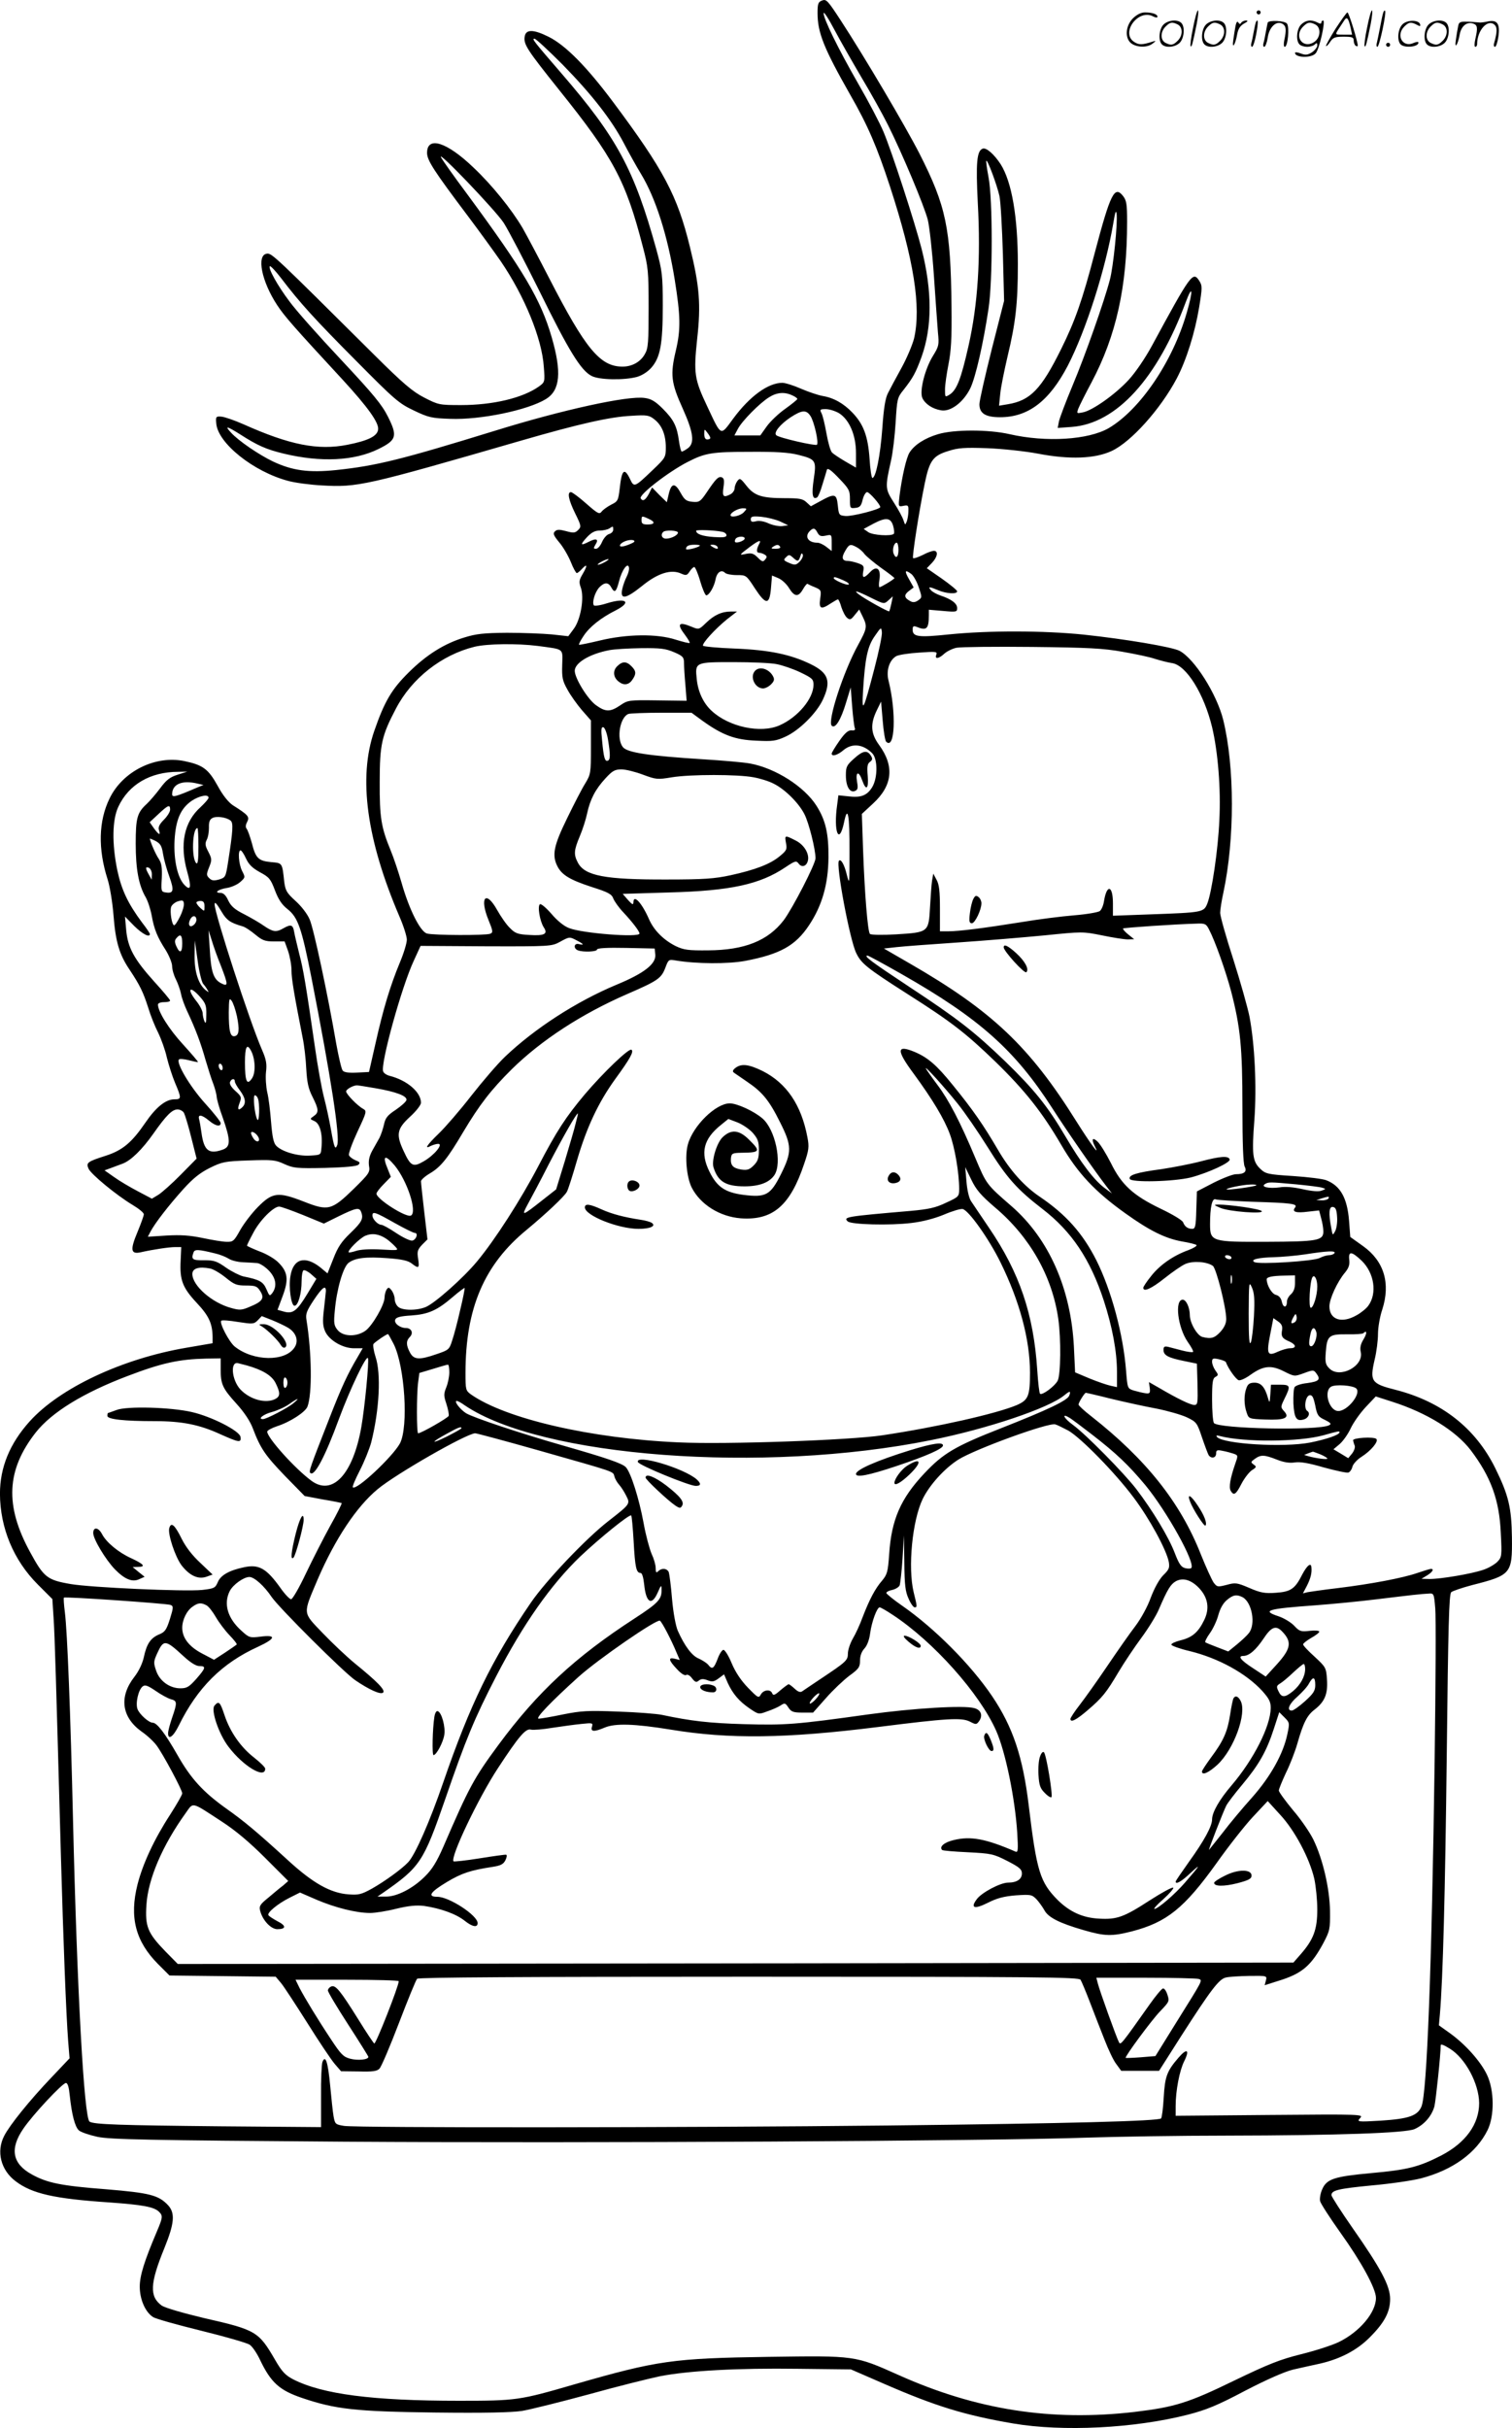 <svg version="1.0" xmlns="http://www.w3.org/2000/svg"
  viewBox="0 0 747.314 1199.592"
 preserveAspectRatio="xMidYMid meet">
<g transform="translate(-0.921,1200.135) scale(0.1,-0.1)"
fill="#000000" stroke="none">
<path d="M4073 11999 c-20 -7 -23 -16 -23 -62 0 -97 31 -174 161 -403 88 -153
133 -259 197 -454 118 -362 155 -595 119 -751 -8 -31 -35 -96 -62 -145 -27
-49 -57 -105 -67 -125 -13 -25 -21 -74 -28 -175 -10 -135 -32 -244 -49 -244
-4 0 -11 43 -14 96 -8 111 -30 170 -85 227 -43 45 -92 73 -147 82 -22 4 -70
20 -107 36 -36 16 -78 29 -92 29 -70 0 -161 -66 -243 -177 -64 -87 -57 -91
-128 60 -64 135 -68 163 -50 334 19 169 12 260 -36 455 -62 253 -129 380 -380
716 -131 175 -234 279 -317 321 -78 39 -116 39 -120 -2 -4 -36 14 -64 170
-259 269 -335 330 -449 414 -774 27 -102 29 -122 29 -304 0 -168 -2 -200 -18
-227 -21 -39 -63 -63 -111 -63 -111 0 -183 88 -363 438 -53 103 -112 214 -131
247 -55 93 -151 212 -242 298 -132 127 -230 158 -230 73 0 -37 34 -89 201
-311 58 -77 131 -178 163 -224 118 -173 204 -383 213 -522 6 -75 5 -76 -24
-97 -80 -57 -227 -92 -385 -92 -107 0 -112 1 -182 37 -58 30 -102 67 -248 212
-489 486 -506 503 -530 499 -52 -7 -26 -137 51 -254 37 -56 79 -104 325 -370
124 -135 179 -212 174 -245 -4 -33 -50 -55 -151 -75 -146 -29 -286 -1 -514
101 -45 20 -95 37 -110 38 -26 2 -28 0 -25 -33 7 -98 185 -240 357 -285 33 -9
108 -19 166 -22 175 -10 212 -2 979 220 290 84 444 119 550 124 77 5 88 3 114
-18 37 -29 56 -76 56 -138 0 -49 -2 -52 -66 -113 -89 -85 -91 -86 -111 -43
-28 58 -41 46 -51 -48 -7 -58 -9 -63 -42 -79 -19 -10 -40 -25 -47 -34 -11 -15
-19 -11 -77 40 -35 31 -69 56 -75 56 -19 0 -12 -38 21 -105 30 -61 31 -66 15
-82 -15 -15 -23 -16 -59 -6 -34 9 -46 9 -56 -1 -11 -10 -7 -20 21 -54 19 -22
44 -65 57 -96 12 -31 26 -56 30 -56 4 0 15 9 25 20 27 29 29 18 5 -23 -19 -32
-20 -41 -10 -69 18 -50 -1 -160 -36 -205 l-26 -35 -82 9 c-44 4 -144 8 -221 8
-115 -1 -152 -5 -210 -23 -99 -30 -187 -85 -275 -172 -85 -84 -120 -143 -171
-290 -80 -231 -38 -538 125 -918 20 -46 36 -97 36 -113 0 -17 -15 -67 -34
-112 -49 -118 -83 -232 -120 -397 l-33 -145 -60 -3 c-40 -2 -63 1 -70 10 -6 7
-20 67 -32 133 -42 244 -111 567 -131 613 -11 27 -41 66 -70 92 -44 40 -50 51
-56 95 -10 95 -9 92 -65 97 -63 6 -76 19 -95 94 -9 32 -20 64 -26 71 -6 8 -5
19 3 34 13 25 5 34 -71 82 -22 15 -49 48 -75 96 -46 83 -73 103 -164 122 -144
30 -305 -50 -370 -184 -55 -112 -58 -250 -10 -400 11 -34 24 -113 29 -175 10
-133 29 -197 80 -272 51 -77 67 -110 92 -188 11 -37 33 -92 49 -123 15 -31 35
-86 43 -123 9 -36 27 -93 41 -126 32 -75 31 -80 -4 -80 -43 0 -91 -39 -143
-115 -67 -98 -112 -136 -194 -163 -94 -30 -100 -35 -87 -65 13 -28 138 -131
218 -179 30 -18 55 -38 55 -46 0 -7 -14 -46 -31 -87 -37 -88 -34 -111 14 -101
67 15 143 26 172 26 l30 0 -3 -67 c-5 -95 9 -133 79 -208 61 -65 78 -102 79
-170 l0 -30 -128 -22 c-319 -54 -627 -199 -776 -364 -99 -110 -147 -228 -147
-358 1 -169 67 -328 187 -448 l72 -72 6 -93 c6 -89 12 -301 36 -1168 12 -428
26 -790 36 -922 l7 -86 -89 -94 c-108 -113 -207 -236 -234 -289 -40 -77 -17
-169 56 -224 81 -62 193 -87 464 -105 166 -12 220 -22 245 -46 20 -20 19 -28
-11 -99 -62 -146 -84 -217 -84 -271 0 -63 27 -125 65 -150 13 -9 121 -39 239
-68 118 -29 226 -60 239 -69 13 -8 36 -42 51 -74 54 -113 96 -151 208 -189
165 -56 264 -67 653 -72 251 -3 383 0 435 8 41 7 190 44 330 82 140 39 298 78
350 89 143 28 388 41 682 37 l263 -3 168 -73 c251 -109 394 -153 633 -194 246
-42 600 -24 863 43 93 24 147 46 285 119 108 56 195 94 236 104 36 8 97 22
135 30 99 23 182 66 245 130 72 72 100 125 100 189 0 65 -46 151 -186 351 -57
82 -104 155 -104 162 0 24 34 32 200 48 91 8 200 24 243 35 156 41 273 125
329 239 34 70 33 196 -3 272 -31 66 -106 150 -182 205 l-56 40 5 55 c15 176
26 597 34 1289 7 630 11 786 22 796 7 6 54 22 103 35 193 49 199 56 197 235
-2 147 -16 208 -82 342 -98 199 -266 330 -494 388 -119 30 -127 42 -103 147
10 40 17 98 17 129 0 31 9 85 21 120 42 130 9 240 -95 314 l-63 45 -6 80 c-9
113 -43 173 -112 200 -17 7 -90 16 -164 21 -127 8 -137 11 -163 36 -38 36 -42
71 -29 241 12 164 2 371 -24 510 -9 45 -45 173 -80 283 -36 111 -65 214 -65
230 0 15 7 61 16 101 56 264 56 620 -1 853 -32 128 -142 302 -216 341 -37 19
-267 58 -474 80 -195 20 -467 21 -665 1 -153 -16 -180 -12 -180 24 0 16 4 19
18 14 51 -21 62 -12 62 57 l0 27 70 -6 c66 -6 70 -5 70 14 0 23 -28 44 -82 62
-20 7 -42 19 -48 27 -16 18 -8 18 37 -1 40 -17 93 -20 93 -5 0 5 -34 33 -75
62 l-75 52 25 26 c28 29 33 60 10 60 -9 0 -34 -9 -56 -21 -23 -11 -43 -18 -47
-15 -5 6 28 224 58 370 23 111 40 136 116 159 49 16 81 18 194 14 74 -3 187
-15 250 -27 156 -30 281 -25 363 13 96 44 242 207 322 358 48 91 90 226 111
352 16 99 16 107 0 132 -31 47 -41 33 -234 -323 -32 -59 -80 -130 -114 -167
-65 -71 -179 -152 -227 -161 -30 -6 -31 -6 -22 19 6 15 35 73 65 129 122 230
176 473 176 794 0 87 -3 105 -20 127 -42 53 -62 14 -140 -281 -61 -234 -98
-338 -166 -475 -99 -200 -153 -255 -265 -273 l-42 -7 6 59 c3 33 20 115 36
184 40 166 51 263 51 455 0 235 -30 408 -85 495 -32 49 -71 84 -89 77 -29 -11
-34 -70 -24 -269 15 -275 0 -503 -46 -706 -37 -164 -58 -217 -93 -240 -23 -14
-23 -14 -23 26 0 22 8 77 17 123 13 66 17 128 15 289 -4 385 -27 494 -158 752
-69 135 -272 479 -391 661 -62 95 -70 104 -90 96z m194 -380 c45 -75 104 -181
131 -235 71 -142 179 -399 197 -469 8 -33 22 -157 30 -275 8 -118 17 -244 20
-281 6 -61 5 -68 -24 -115 -40 -64 -68 -175 -53 -209 14 -30 50 -54 93 -61 47
-8 110 40 144 109 26 54 64 219 90 393 21 136 21 543 0 650 -8 43 -13 79 -11
81 6 7 53 -120 65 -174 6 -28 13 -157 17 -285 l6 -233 -61 -239 c-33 -132 -61
-254 -61 -272 0 -45 30 -64 102 -64 139 0 243 79 335 255 90 175 186 475 225
705 9 54 13 66 16 45 6 -44 -16 -261 -33 -325 -28 -108 -123 -377 -184 -522
-34 -81 -64 -161 -68 -179 l-6 -32 69 5 c221 16 424 239 564 617 34 91 37 58
5 -52 -69 -241 -230 -479 -386 -571 -101 -58 -309 -71 -489 -30 -104 24 -276
24 -355 0 -64 -19 -116 -52 -140 -90 -16 -24 -38 -121 -50 -215 -6 -53 -6 -54
19 -49 24 5 26 2 25 -26 0 -17 -4 -40 -8 -51 -8 -19 -8 -19 -16 5 -4 14 -25
53 -47 87 -44 69 -45 74 -15 208 9 39 19 124 23 190 7 115 8 122 39 160 47 60
60 84 89 163 53 148 53 326 0 535 -33 129 -146 477 -188 577 -18 43 -74 150
-125 238 -101 176 -171 320 -171 348 0 11 24 -26 53 -81 29 -55 90 -161 134
-236z m-1477 63 c145 -148 242 -273 302 -387 23 -44 61 -113 86 -154 72 -119
131 -304 166 -521 29 -181 30 -246 6 -349 -29 -121 -24 -161 34 -289 53 -118
60 -171 24 -196 -12 -9 -26 -16 -29 -16 -4 0 -10 24 -14 53 -10 73 -26 105
-80 159 -36 36 -57 49 -89 53 -82 13 -409 -59 -741 -162 -461 -142 -585 -173
-784 -194 -136 -14 -216 -3 -312 42 -69 33 -171 102 -208 143 -33 35 -21 33
44 -8 87 -56 130 -75 217 -96 184 -44 348 -36 468 23 89 44 95 63 47 159 -30
60 -71 110 -233 283 -109 116 -223 244 -254 287 -59 78 -107 165 -97 174 3 3
27 -22 54 -57 95 -125 170 -207 373 -411 190 -192 211 -210 285 -245 73 -35
89 -38 179 -41 150 -6 385 43 474 98 70 43 78 133 28 305 -54 186 -138 328
-419 709 -65 87 -122 168 -128 180 -21 41 268 -260 310 -324 23 -36 103 -189
178 -340 142 -289 203 -389 256 -416 37 -20 160 -22 224 -5 25 7 53 25 71 45
45 51 57 117 57 306 0 154 -3 173 -32 280 -109 393 -194 551 -469 869 -139
161 -147 171 -133 171 7 0 69 -58 139 -128z m1135 -1634 c14 -6 25 -14 25 -18
0 -3 -27 -25 -59 -48 -33 -23 -74 -62 -92 -87 l-32 -45 -64 0 -64 0 17 32 c20
39 109 129 155 157 38 24 76 27 114 9z m231 -88 c51 -32 84 -108 84 -197 l0
-72 -52 30 c-29 17 -59 37 -66 44 -8 7 -20 50 -28 95 -8 45 -19 91 -25 101 -9
17 -6 19 22 19 17 0 46 -9 65 -20z m-141 -14 c18 -27 42 -132 32 -142 -7 -7
-187 34 -201 47 -14 13 18 53 70 88 57 37 78 39 99 7z m-495 -108 c0 -5 -7 -8
-15 -8 -10 0 -15 10 -15 27 0 26 1 26 15 7 8 -10 15 -22 15 -26z m435 -84 c87
-22 90 -27 76 -121 -11 -74 -6 -103 17 -89 5 3 17 31 26 63 10 32 20 65 22 73
4 11 21 -1 60 -42 50 -52 54 -60 54 -103 0 -45 1 -46 27 -43 22 2 29 10 36 41
5 20 15 37 22 37 11 0 65 -61 65 -74 0 -11 -140 -47 -172 -44 -32 3 -33 5 -38
53 -6 58 -15 60 -89 19 l-44 -24 -22 20 c-18 17 -35 20 -106 20 -115 0 -151
12 -190 61 -30 38 -33 40 -46 23 -7 -10 -13 -26 -13 -36 0 -9 -9 -22 -19 -28
-36 -19 -43 -13 -36 34 5 33 3 44 -8 49 -17 6 -29 -6 -76 -76 -30 -44 -36 -48
-69 -45 -30 3 -39 9 -58 43 -28 52 -46 51 -59 -2 l-10 -43 -37 36 -36 37 -16
-32 c-17 -31 -30 -39 -40 -22 -11 17 139 133 234 181 84 43 118 49 303 49 132
1 194 -3 242 -15z m-270 -284 c-17 -18 -65 -28 -65 -14 0 13 36 33 59 34 23 0
24 -1 6 -20z m-470 -32 c34 -15 32 -28 -5 -28 -23 0 -30 4 -30 20 0 23 1 24
35 8z m650 -13 l40 -19 -29 -4 c-16 -2 -46 4 -67 13 -23 11 -48 15 -63 11 -20
-5 -26 -3 -26 10 0 14 9 16 53 12 28 -3 70 -13 92 -23z m559 -23 c5 -18 6 -35
3 -38 -13 -13 -104 -7 -126 8 l-23 16 48 26 c63 33 86 30 98 -12z m-1384 -18
c0 -9 -9 -18 -20 -21 -12 -3 -27 -21 -35 -39 -8 -19 -21 -34 -30 -34 -13 0
-13 3 -3 20 18 28 5 34 -32 15 -43 -22 -45 -16 -9 23 22 23 39 32 62 32 18 0
39 5 47 10 20 13 20 13 20 -6z m538 -10 c12 -2 22 -10 22 -17 0 -10 -16 -12
-62 -9 -58 4 -88 15 -88 31 0 6 90 3 128 -5z m472 -5 c9 -16 17 -19 41 -14 28
6 29 6 29 -35 l0 -41 -26 20 c-15 12 -35 21 -45 21 -45 0 -65 30 -37 58 17 17
26 15 38 -9z m-690 1 c0 -13 -34 -30 -59 -30 -20 0 -28 19 -14 33 10 11 73 8
73 -3z m330 -29 c0 -11 -39 -25 -47 -18 -3 3 -2 10 2 16 8 13 45 15 45 2z
m-565 -27 c-37 -16 -58 -17 -50 -3 10 15 47 27 65 21 10 -4 5 -10 -15 -18z
m635 -3 c-13 -26 -13 -41 3 -41 6 0 18 -4 26 -9 12 -8 12 -12 2 -24 -10 -13
-15 -12 -37 10 -20 20 -30 23 -57 18 -37 -8 -36 -7 18 34 47 35 60 38 45 12z
m690 -26 c0 -37 -13 -47 -24 -19 -8 20 2 54 15 54 5 0 9 -16 9 -35z m-982 20
c-10 -10 -68 -24 -68 -16 0 15 13 21 43 21 17 0 28 -2 25 -5z m87 -5 c8 -13
-5 -13 -25 0 -13 8 -13 10 2 10 9 0 20 -4 23 -10z m310 0 c4 -6 -6 -10 -22
-10 -22 0 -25 2 -13 10 19 12 27 12 35 0z m378 -2 c12 -6 30 -21 39 -34 10
-12 47 -43 83 -69 36 -25 65 -48 65 -50 0 -5 -66 -45 -74 -45 -3 0 -4 17 0 38
8 54 -14 71 -46 37 -31 -33 -41 -32 -34 4 5 25 2 30 -27 40 -17 6 -40 11 -50
11 -28 0 -32 17 -12 50 19 33 25 35 56 18z m-281 -71 c-18 -18 -24 -19 -52 -7
-28 12 -30 15 -16 28 14 14 17 14 34 -1 24 -22 28 -21 37 6 4 15 8 18 12 8 3
-7 -4 -22 -15 -34z m-962 -2 c-14 -8 -29 -14 -35 -14 -5 0 1 6 15 14 14 8 30
14 35 14 6 0 -1 -6 -15 -14z m107 -72 c-8 -15 -18 -43 -22 -61 -12 -55 16 -51
96 13 78 64 145 86 196 62 23 -10 28 -9 41 11 8 12 18 22 23 22 4 0 18 -31 29
-70 11 -38 25 -70 30 -70 14 0 39 42 46 79 7 36 29 50 47 32 6 -6 32 -11 58
-11 46 0 47 0 89 -65 55 -84 73 -84 80 2 l5 61 31 -13 c17 -7 41 -29 53 -49
27 -44 46 -46 69 -6 9 16 19 28 22 27 3 -2 19 -10 37 -17 31 -13 32 -16 26
-57 -7 -50 4 -55 52 -23 17 11 33 20 36 20 3 0 11 -17 17 -39 7 -21 19 -45 28
-52 14 -12 19 -10 38 14 l22 27 17 -35 c24 -49 22 -58 -22 -139 -73 -132 -153
-378 -131 -400 17 -17 45 27 71 114 l23 75 7 -93 c4 -51 10 -99 13 -107 4 -10
-1 -14 -16 -12 -16 1 -32 -12 -60 -52 -21 -30 -38 -58 -38 -63 0 -16 29 -8 58
17 43 36 97 30 142 -15 28 -28 28 -122 0 -168 -25 -41 -56 -53 -118 -45 l-49
5 -6 -47 c-19 -132 9 -204 34 -87 18 89 28 41 27 -148 0 -156 0 -162 -13 -112
-12 51 -29 81 -39 71 -17 -16 53 -390 85 -456 25 -52 52 -74 254 -203 216
-137 288 -193 434 -334 148 -144 232 -251 326 -412 81 -139 166 -230 316 -337
120 -86 197 -124 279 -139 36 -6 69 -14 73 -18 4 -4 -14 -15 -40 -25 -75 -27
-142 -74 -184 -128 -22 -27 -39 -53 -39 -58 0 -23 41 -4 105 47 39 31 85 63
104 71 38 16 106 11 135 -10 17 -13 66 -206 66 -263 0 -21 -10 -42 -29 -63
-29 -31 -46 -36 -89 -25 -26 7 -62 70 -62 108 0 37 -18 76 -35 76 -41 0 -25
-137 25 -209 17 -24 29 -46 26 -49 -4 -3 -27 0 -54 7 -26 7 -57 15 -69 18 -18
4 -23 1 -23 -15 0 -27 23 -39 102 -55 l63 -13 3 -102 c2 -94 1 -102 -16 -102
-19 0 -83 31 -175 85 l-49 28 4 -29 c3 -26 0 -29 -22 -26 -14 2 -39 8 -56 13
-32 10 -32 10 -39 97 -14 182 -73 399 -147 547 -68 134 -150 226 -280 314 -77
52 -147 130 -206 231 -70 120 -125 200 -224 321 -79 98 -123 136 -190 164 -88
36 -89 8 -3 -108 93 -127 151 -223 179 -299 24 -64 46 -192 46 -271 0 -37 -2
-39 -65 -68 -52 -25 -86 -32 -172 -40 -325 -28 -336 -30 -314 -52 16 -16 209
-21 314 -8 54 6 115 22 161 41 42 18 83 30 93 28 29 -5 130 -147 187 -263 95
-193 146 -382 146 -545 0 -116 -8 -136 -66 -161 -100 -42 -390 -108 -664 -149
-158 -24 -773 -46 -1005 -35 -436 19 -857 117 -1028 237 -26 19 -27 23 -27
106 0 319 92 535 302 707 94 78 187 165 199 188 6 10 28 79 50 155 48 164 106
287 189 402 76 104 93 137 80 145 -13 8 -139 -113 -230 -220 -94 -112 -140
-182 -231 -357 -86 -164 -213 -362 -302 -469 -68 -82 -208 -206 -253 -225 -45
-19 -119 -18 -138 2 -9 8 -16 25 -16 38 0 12 -7 31 -15 42 -13 16 -16 17 -25
4 -5 -8 -10 -26 -10 -39 0 -36 -60 -139 -94 -164 -45 -32 -111 -30 -138 3 -18
22 -20 34 -14 95 9 106 41 216 68 237 33 25 87 31 194 23 69 -5 100 -12 118
-26 35 -27 39 -24 32 23 -6 36 -3 45 19 69 l27 27 -16 137 c-9 76 -16 143 -16
150 0 7 20 25 44 39 54 32 87 73 165 205 80 134 137 208 241 311 146 143 344
272 569 370 150 65 168 77 188 128 16 43 17 44 52 38 101 -17 258 -18 344 -2
172 33 248 75 315 176 64 96 95 202 96 335 1 118 -14 184 -59 255 -60 95 -203
186 -328 209 -32 6 -136 15 -233 21 -270 17 -374 33 -396 60 -33 41 -15 147
27 164 9 3 83 6 164 6 l148 0 56 -41 c98 -70 160 -93 264 -97 81 -4 97 -2 145
20 68 31 153 116 184 182 43 92 28 133 -60 176 -99 48 -203 70 -374 77 -84 3
-155 10 -158 14 -6 11 60 83 119 131 l49 38 -30 0 c-45 0 -83 -17 -123 -56
-35 -34 -36 -34 -72 -19 -65 27 -74 14 -31 -42 14 -19 24 -36 22 -38 -2 -3
-33 5 -69 16 -92 30 -241 28 -374 -4 -55 -13 -102 -23 -104 -21 -2 2 8 22 23
44 29 44 85 89 159 126 80 41 52 64 -43 35 -34 -11 -63 -15 -66 -10 -9 16 6
65 27 88 25 26 45 27 59 1 17 -31 25 -24 39 30 14 56 44 96 49 67 2 -8 -3 -28
-11 -44z m1407 12 c10 -8 27 -37 36 -65 17 -50 17 -51 -3 -65 -14 -10 -26 -11
-38 -4 -31 16 -33 31 -8 50 l24 18 -23 41 c-24 42 -20 49 12 25z m-336 -31
c20 -9 32 -18 25 -21 -11 -4 -73 23 -73 32 0 8 9 6 48 -11z m136 -86 c65 -32
65 -32 87 -12 l21 19 -7 -35 c-4 -19 -9 -37 -11 -39 -3 -4 -119 60 -149 83
-32 24 -11 19 59 -16z m17 -350 c-55 -211 -63 -226 -56 -108 10 160 22 218 58
269 31 45 32 45 35 19 2 -15 -15 -96 -37 -180z m-1664 112 c133 -18 123 -10
121 -93 -2 -62 1 -79 26 -123 15 -28 48 -74 72 -102 l44 -50 0 -133 c0 -127
-1 -133 -28 -178 -16 -25 -56 -103 -90 -173 -66 -135 -76 -182 -47 -238 22
-42 62 -66 169 -101 82 -26 99 -35 107 -58 6 -14 27 -44 48 -66 46 -49 81 -95
81 -106 0 -21 -284 1 -348 27 -25 9 -59 37 -87 70 -26 30 -51 51 -57 48 -13
-9 -1 -82 18 -113 23 -34 6 -44 -71 -39 -57 3 -70 8 -96 35 -17 16 -45 57 -63
89 -56 100 -88 61 -42 -51 22 -54 23 -61 8 -67 -22 -9 -279 -8 -312 1 -33 8
-89 120 -126 251 -15 52 -39 124 -54 160 -47 114 -55 163 -54 340 0 183 10
227 80 360 78 150 226 266 389 306 63 15 209 17 312 4z m2891 -29 c63 -11 135
-26 160 -35 26 -8 64 -18 85 -21 70 -11 157 -151 197 -316 29 -122 44 -305 36
-459 -6 -146 -38 -360 -60 -414 -17 -42 -25 -43 -273 -52 l-193 -7 0 61 c0 89
-30 97 -44 12 -3 -21 -12 -43 -21 -50 -8 -6 -65 -16 -127 -21 -62 -5 -180 -20
-263 -34 -181 -29 -305 -45 -360 -45 l-40 0 0 113 c0 86 -4 119 -17 142 l-16
30 -6 -35 c-3 -19 -7 -78 -10 -130 -7 -125 -7 -125 -167 -135 -66 -4 -125 -3
-130 2 -11 11 -26 195 -34 416 l-6 177 55 51 c97 89 107 185 30 290 -41 56
-44 102 -12 169 l22 45 8 -94 c4 -52 12 -99 17 -104 44 -44 51 145 12 301 -13
50 4 103 39 122 12 6 62 14 112 17 82 6 91 5 85 -10 -9 -24 12 -21 40 5 12 11
40 25 60 29 21 4 189 6 373 4 278 -3 354 -7 448 -24z m-2217 -2 c44 -19 49
-25 49 -54 0 -17 3 -67 7 -109 l6 -77 -145 2 c-142 2 -146 1 -184 -25 -49 -33
-72 -33 -120 2 -41 30 -104 133 -104 169 0 39 72 83 170 102 25 5 96 9 158 10
95 1 121 -2 163 -20z m507 -59 c27 -5 80 -23 116 -40 60 -29 66 -34 66 -62 0
-68 -77 -160 -167 -200 -94 -42 -251 -8 -336 71 -41 37 -68 95 -74 157 -9 84
-8 84 182 84 89 0 185 -4 213 -10z m-834 -371 c13 -78 12 -102 -1 -106 -14 -5
-20 14 -28 101 -6 55 -4 67 7 64 7 -3 17 -29 22 -59z m173 -175 c65 -24 71
-25 143 -13 93 15 324 15 404 0 33 -6 78 -20 100 -32 56 -28 123 -95 151 -150
22 -42 55 -174 55 -218 0 -28 -113 -247 -157 -306 -78 -102 -195 -148 -373
-149 -100 -1 -121 2 -161 21 -60 30 -108 78 -132 133 -36 82 -77 125 -77 83
-1 -14 -6 -11 -27 12 l-26 30 229 7 c305 8 450 40 576 125 48 32 53 33 65 17
15 -20 38 -13 45 14 9 34 -18 80 -61 101 -53 27 -54 27 -47 -13 6 -31 3 -37
-31 -65 -47 -39 -120 -67 -243 -94 -79 -17 -131 -21 -315 -21 -306 -1 -406 18
-440 84 -21 40 -19 61 10 130 14 33 30 83 36 112 15 70 41 120 91 174 34 37
46 44 79 44 21 0 69 -12 106 -26z m-2299 0 c-38 -12 -56 -25 -87 -67 -21 -28
-51 -63 -66 -77 -48 -44 -55 -70 -55 -197 0 -126 15 -206 49 -264 11 -19 24
-59 30 -91 12 -68 28 -107 70 -172 17 -28 31 -63 31 -78 0 -16 8 -45 19 -66
10 -20 21 -52 25 -71 3 -19 17 -57 30 -85 42 -89 68 -159 91 -241 13 -44 30
-98 39 -120 8 -22 15 -49 16 -60 0 -12 13 -59 30 -105 40 -114 40 -145 -1
-159 -68 -24 -92 -4 -104 84 -4 28 -9 58 -12 68 -6 24 14 21 49 -8 32 -27 58
-33 58 -12 0 6 -35 51 -78 98 -74 82 -144 200 -128 216 3 4 26 2 49 -4 23 -6
43 -10 45 -9 1 2 -32 41 -74 87 -69 75 -124 162 -124 197 0 7 13 12 30 12 17
0 30 3 30 8 0 4 -35 46 -78 93 -100 111 -131 168 -139 255 l-6 67 46 -47 c41
-40 77 -59 77 -39 0 3 -17 29 -39 57 -69 93 -101 160 -122 258 -27 132 -25
249 5 313 51 110 158 173 296 173 l45 1 -47 -15z m97 -44 l30 -7 -25 -10
c-116 -50 -130 -53 -130 -35 1 50 50 70 125 52z m55 -70 c0 -6 -18 -26 -39
-46 -82 -73 -105 -184 -66 -321 21 -75 17 -95 -13 -65 -35 35 -55 124 -50 222
6 102 30 157 85 195 38 25 83 34 83 15z m-190 -59 c0 -11 -14 -33 -31 -50 -22
-22 -29 -37 -24 -51 9 -28 0 -25 -25 9 l-21 30 43 40 c49 46 58 49 58 22z
m299 -54 c14 -12 12 -47 -12 -202 -12 -77 -13 -79 -45 -89 -26 -7 -36 -6 -49
7 -14 14 -14 19 0 54 14 35 14 41 -4 76 -16 30 -17 41 -8 59 7 13 11 39 11 60
-1 26 3 40 16 47 19 12 70 5 91 -12z m-159 -129 c0 -65 -3 -89 -11 -81 -24 24
-19 173 6 173 3 0 5 -41 5 -92z m-175 -35 c4 -26 18 -77 31 -112 25 -69 21
-85 -17 -79 -23 3 -24 6 -20 71 2 53 -1 73 -15 95 -15 21 -43 86 -44 100 0 1
13 -4 29 -12 23 -13 30 -24 36 -63z m410 -23 c14 -30 31 -47 69 -68 45 -24 53
-33 74 -89 17 -45 34 -71 62 -93 52 -41 70 -93 119 -341 95 -485 142 -786 127
-825 -10 -26 -15 -14 -31 77 -8 46 -24 119 -35 161 -11 43 -31 153 -44 245
-45 311 -58 388 -78 463 -10 41 -22 90 -25 108 -6 35 -16 38 -53 17 -36 -21
-52 -18 -96 12 -21 15 -66 41 -99 58 -46 23 -64 39 -78 68 -11 25 -24 37 -38
37 -34 0 -12 17 30 24 22 3 52 16 67 29 26 23 26 24 10 55 -17 33 -22 102 -8
102 5 0 17 -18 27 -40z m-465 -79 l-1 -26 -14 25 c-18 32 -18 41 0 34 8 -4 15
-18 15 -33z m140 -206 c-12 -25 -25 -45 -30 -45 -11 0 -22 67 -15 90 3 10 18
23 33 28 23 7 28 6 30 -10 2 -10 -6 -39 -18 -63z m120 48 c0 -25 0 -26 -20 -8
-11 10 -20 22 -20 27 0 4 9 8 20 8 15 0 20 -7 20 -27z m85 -27 c24 -41 43 -54
102 -71 13 -3 41 -22 64 -41 35 -29 48 -34 93 -34 l52 0 17 -47 c9 -27 17 -69
17 -96 0 -42 13 -118 55 -332 8 -38 16 -108 18 -155 4 -67 10 -97 31 -138 31
-62 32 -77 6 -95 -20 -14 -20 -14 4 -25 27 -12 41 -66 34 -132 -3 -35 -3 -35
-56 -38 -62 -4 -141 20 -168 49 -13 14 -19 45 -25 117 -4 53 -12 120 -19 147
-6 28 -9 73 -6 100 5 40 1 62 -20 110 -61 140 -233 670 -234 718 0 16 10 5 35
-37z m-125 -40 c0 -8 -6 -19 -14 -25 -20 -16 -30 3 -16 29 11 21 30 19 30 -4z
m5005 -47 c30 -57 82 -204 109 -305 46 -178 56 -276 56 -572 0 -180 4 -280 11
-294 13 -25 -1 -38 -43 -38 -15 0 -64 -19 -110 -42 l-83 -43 -3 -92 c-2 -80
-5 -93 -20 -93 -22 0 -37 11 -45 32 -3 10 -53 40 -110 67 -137 66 -194 118
-247 226 -23 45 -52 93 -66 106 -25 24 -32 13 -13 -24 28 -55 -23 15 -91 123
-232 371 -418 547 -824 781 l-128 74 63 7 c35 4 172 14 304 23 132 9 324 25
427 35 187 19 189 19 284 0 53 -11 110 -20 128 -20 l31 1 -30 24 c-16 13 -27
26 -25 29 5 4 253 21 362 24 43 2 49 -1 63 -29z m-4884 -179 c37 -96 37 -105
0 -86 -37 20 -49 56 -55 169 l-6 92 16 -50 c8 -27 28 -84 45 -125z m-191 110
c0 -46 -12 -52 -29 -14 -9 20 -9 30 0 40 20 24 29 16 29 -26z m1950 15 c35
-18 39 -25 10 -18 -24 6 -28 -22 -4 -31 26 -10 94 -7 94 4 0 7 50 10 143 8
l142 -3 3 -28 c6 -47 -54 -94 -192 -151 -199 -83 -405 -217 -550 -355 -38 -36
-113 -124 -168 -194 -55 -71 -127 -154 -159 -185 -60 -58 -75 -81 -40 -62 11
5 27 10 36 10 27 0 -19 -56 -71 -86 -53 -31 -65 -25 -100 51 -38 81 -33 109
31 168 31 28 55 59 55 70 0 52 -68 111 -155 133 -15 4 -29 13 -32 22 -14 36
91 418 152 548 l33 72 323 -2 c315 -1 325 0 364 21 49 27 49 27 85 8z m-1847
-214 c8 -9 18 -23 22 -31 8 -13 7 -13 -10 0 -35 29 -55 90 -54 170 l1 75 14
-99 c7 -54 20 -106 27 -115z m3452 48 c385 -219 561 -376 746 -664 75 -117
212 -314 267 -385 l27 -35 -35 26 c-53 39 -118 125 -195 256 -89 151 -154 231
-297 370 -154 148 -235 211 -475 369 -186 123 -228 154 -206 154 5 0 80 -41
168 -91z m-3466 -114 c27 -31 31 -43 30 -88 0 -38 -3 -47 -9 -32 -5 11 -9 30
-9 41 -1 12 -14 38 -31 59 -50 63 -33 79 19 20z m181 -93 c14 -68 11 -96 -11
-100 -22 -4 -29 26 -29 118 1 65 2 73 14 57 7 -9 19 -43 26 -75z m70 -172 c21
-39 24 -108 5 -136 -25 -38 -35 -16 -35 79 0 77 10 95 30 57z m-140 -86 c0 -8
-4 -12 -10 -9 -5 3 -10 13 -10 21 0 8 5 12 10 9 6 -3 10 -13 10 -21z m3633
-176 c34 -42 100 -138 147 -213 95 -153 146 -210 272 -307 144 -111 236 -248
303 -453 42 -129 65 -252 65 -352 l0 -75 -32 7 c-18 4 -65 20 -104 36 l-71 30
-6 128 c-15 287 -124 532 -307 692 -126 109 -125 109 -180 239 -75 179 -132
288 -188 362 -27 36 -52 72 -56 79 -11 22 89 -88 157 -173z m-3573 110 c0 -6
11 -26 25 -44 27 -36 32 -63 13 -82 -21 -21 -27 -13 -15 19 11 29 10 33 -20
60 -20 18 -30 34 -27 44 7 18 24 20 24 3z m694 -33 c105 -18 159 -39 154 -59
-2 -8 -25 -29 -53 -48 -41 -27 -51 -40 -58 -73 -5 -22 -15 -51 -22 -65 -8 -14
-24 -43 -36 -64 -15 -28 -19 -49 -16 -74 6 -32 1 -39 -74 -113 -111 -108 -127
-112 -249 -64 -126 49 -154 46 -226 -27 -29 -29 -68 -80 -87 -113 -31 -56 -36
-60 -68 -59 -18 0 -72 9 -119 19 -64 13 -107 16 -177 12 l-93 -6 14 27 c22 41
89 128 162 209 48 53 82 80 130 104 61 30 74 33 192 37 116 4 132 3 177 -18
45 -20 60 -22 201 -19 102 3 157 8 165 16 10 10 6 14 -15 22 -14 6 -29 17 -32
25 -3 8 16 60 42 116 46 98 47 102 28 113 -28 15 -84 73 -84 86 0 10 31 28 51
30 4 1 46 -6 93 -14z m-580 -51 c10 -25 7 -122 -3 -104 -13 23 -23 120 -12
120 5 0 12 -7 15 -16z m-365 -72 c5 -10 22 -65 36 -122 l26 -103 -78 -79 c-43
-44 -93 -88 -110 -99 l-33 -20 -70 37 c-38 20 -91 51 -117 70 l-47 33 30 11
c16 6 43 16 59 22 41 15 97 70 152 148 64 91 93 120 120 120 12 0 27 -8 32
-18z m1936 -49 c-6 -27 -31 -111 -54 -188 l-43 -140 -70 -55 c-99 -78 -103
-79 -70 -18 16 29 64 119 105 200 72 138 135 248 142 248 2 0 -3 -21 -10 -47z
m-1571 -66 c15 -24 -3 -35 -20 -13 -8 11 -14 24 -14 29 0 13 22 3 34 -16z
m676 -144 c62 -76 112 -228 81 -247 -21 -14 -171 81 -171 108 0 6 16 27 36 47
l35 36 -15 38 c-29 68 -14 75 34 18z m2967 -207 c173 -146 283 -341 313 -551
14 -99 12 -275 -3 -305 -13 -26 -75 -73 -87 -65 -4 2 -10 55 -14 117 -18 276
-87 481 -239 704 -39 58 -80 118 -89 132 -10 16 -19 57 -22 97 l-6 70 30 -62
c24 -50 47 -77 117 -137z m1488 114 c61 -6 119 -13 130 -17 19 -6 18 -6 -3
-14 -15 -6 -49 -3 -94 7 -44 10 -86 14 -114 9 -52 -7 -95 2 -73 16 18 11 22
11 154 -1z m-196 -5 c-7 -6 -142 -25 -147 -20 -6 5 78 23 117 24 19 1 32 -1
30 -4z m356 -65 c-3 -5 -18 -10 -33 -9 l-27 1 25 8 c35 11 42 11 35 0z m-382
-16 c202 -6 232 -10 217 -29 -17 -21 5 -28 65 -20 l54 6 10 -38 c6 -21 11 -50
11 -66 0 -45 -29 -50 -280 -51 -272 -1 -280 1 -280 87 0 83 10 129 27 123 8
-4 87 -8 176 -12z m-4685 -66 l102 -42 75 37 c84 41 100 44 109 21 13 -33 4
-50 -52 -104 -45 -43 -63 -70 -85 -127 l-29 -73 -36 30 c-75 59 -133 43 -147
-42 -10 -56 3 -148 20 -148 18 0 35 61 35 122 0 26 4 49 9 53 5 3 22 -5 37
-18 l27 -24 -44 -73 c-52 -86 -72 -101 -116 -89 l-32 9 25 67 c31 82 26 120
-20 166 -18 19 -61 44 -95 56 -33 13 -61 26 -61 28 0 3 14 32 32 65 32 61 99
128 127 128 9 0 62 -19 119 -42z m5110 -10 c2 -26 -3 -58 -10 -70 -12 -22 -12
-22 -19 17 -14 73 -11 107 9 103 13 -2 18 -15 20 -50z m-4660 -28 c48 -27 94
-50 101 -50 19 0 8 -34 -12 -38 -10 -2 -46 15 -79 37 -34 23 -67 41 -74 41
-17 0 -44 28 -44 46 0 22 14 17 108 -36z m-38 -80 c14 -10 33 -27 43 -38 18
-19 17 -19 -72 -14 -54 3 -102 0 -122 -7 -18 -6 -34 -9 -36 -7 -8 8 53 69 82
82 34 14 68 9 105 -16z m-845 -72 c22 -5 51 -17 64 -25 13 -9 45 -17 70 -18
25 -1 57 -3 70 -4 12 0 38 -16 57 -35 37 -37 44 -78 20 -112 -14 -18 -15 -17
-30 18 -16 37 -34 47 -114 63 -17 4 -56 23 -85 43 -45 32 -59 37 -109 37 -58
-1 -65 4 -52 39 6 16 24 15 109 -6z m5530 2 c-3 -5 -15 -10 -26 -10 -11 0 -32
-6 -47 -14 -31 -16 -303 -33 -323 -20 -21 12 18 22 96 24 39 1 108 7 155 14
109 17 153 19 145 6z m134 -37 c63 -61 78 -162 33 -223 -10 -14 -36 -35 -58
-47 -73 -42 -134 -22 -134 44 0 37 39 122 77 167 18 22 24 38 21 63 -5 44 11
43 61 -4z m-644 17 c3 -5 -1 -10 -9 -10 -8 0 -18 5 -21 10 -3 6 1 10 9 10 8 0
18 -4 21 -10z m-5047 -56 c16 -3 51 -24 77 -45 42 -34 53 -39 100 -39 46 0 55
-3 70 -27 23 -35 12 -52 -49 -77 -41 -18 -52 -19 -94 -7 -94 25 -192 110 -192
168 0 28 32 38 88 27z m5049 -71 c-3 -10 -5 -2 -5 17 0 19 2 27 5 18 2 -10 2
-26 0 -35z m313 -1 c0 -25 -7 -43 -20 -55 -11 -9 -20 -26 -20 -36 0 -32 -18
-33 -25 -2 -4 19 -14 31 -30 35 -20 5 -45 48 -45 77 0 11 27 17 88 18 l52 1 0
-38z m110 -17 c0 -43 -19 -105 -32 -105 -12 0 -5 130 8 151 10 16 24 -10 24
-46z m-313 -145 c-3 -58 -10 -116 -15 -130 -8 -19 -11 17 -11 140 1 157 1 163
16 130 12 -27 14 -59 10 -140z m-4587 123 c-1 -10 -5 -52 -10 -93 -7 -60 -5
-81 7 -108 21 -44 87 -82 142 -82 l43 0 -26 -45 c-48 -81 -78 -145 -138 -299
-96 -245 -103 -264 -95 -272 20 -20 73 80 142 268 55 148 136 318 143 299 6
-17 -16 -244 -33 -341 -41 -232 -142 -341 -246 -265 -82 60 -219 213 -219 243
0 6 22 18 49 27 65 21 140 70 150 97 24 64 21 268 -5 428 -5 30 1 45 36 98 42
63 60 76 60 45z m664 -93 c-13 -58 -31 -126 -40 -152 -14 -45 -18 -47 -77 -67
-86 -30 -113 -28 -132 9 -19 36 -19 57 0 76 19 19 8 44 -19 44 -30 0 -61 24
-53 42 4 11 26 17 79 20 85 6 128 25 207 93 29 25 55 44 57 43 1 -2 -8 -51
-22 -108z m4125 -61 c-20 -12 -22 -4 -8 23 12 21 13 21 17 4 2 -10 -2 -22 -9
-27z m-4977 -27 c41 -24 55 -65 33 -98 -46 -71 -203 -69 -295 4 -28 22 -78
118 -67 128 4 4 41 1 83 -6 72 -11 78 -11 97 8 l20 21 51 -20 c27 -11 63 -28
78 -37z m4914 -12 c-6 -32 1 -42 37 -57 34 -16 35 -33 2 -33 -13 0 -40 -8 -60
-17 -51 -24 -57 -12 -38 84 l16 82 24 -17 c17 -12 22 -24 19 -42z m169 -9 c7
-22 -10 -71 -25 -71 -12 0 -13 15 -4 59 7 35 20 40 29 12z m234 -36 c-15 -24
-19 -43 -14 -64 15 -70 -104 -132 -155 -81 -19 19 -22 30 -18 80 6 82 15 90
105 89 41 -1 77 2 80 5 19 18 20 1 2 -29z m-4794 -24 c55 -110 74 -409 31
-491 -36 -66 -215 -234 -233 -217 -3 4 13 41 35 84 22 43 47 105 56 138 40
159 50 339 21 424 -9 28 -13 56 -10 62 6 9 64 49 72 49 2 0 14 -22 28 -49z
m-855 -125 c0 -74 9 -94 79 -171 38 -42 67 -86 80 -121 38 -100 61 -133 159
-235 l97 -99 90 -17 c50 -8 92 -17 93 -18 2 -2 -23 -53 -57 -113 -33 -60 -87
-166 -120 -235 -33 -70 -66 -127 -73 -127 -7 0 -31 25 -52 55 -70 98 -107 119
-181 103 -72 -15 -115 -39 -129 -73 -13 -30 -18 -32 -77 -39 -88 -9 -552 12
-650 29 -117 20 -133 33 -201 158 -126 230 -117 406 28 591 79 100 235 196
454 279 170 65 256 83 388 86 l72 1 0 -54z m4968 36 c12 -33 51 -87 64 -90 9
-2 35 10 58 27 63 45 102 49 165 17 52 -26 52 -26 99 -9 46 17 48 17 62 -2 22
-30 12 -39 -46 -47 -29 -3 -57 -12 -62 -20 -5 -7 -7 -44 -6 -81 4 -72 15 -89
50 -79 24 6 35 31 19 42 -19 11 -10 74 11 78 13 2 19 -9 28 -51 9 -48 15 -56
48 -71 28 -14 33 -20 21 -26 -50 -28 -551 -18 -570 11 -5 8 -9 60 -9 116 0 84
3 104 16 111 16 9 16 11 0 33 -9 13 -16 32 -16 42 0 17 5 19 33 13 17 -4 33
-10 35 -14z m-4838 -17 c77 -22 122 -49 141 -86 24 -48 24 -66 0 -79 -47 -25
-126 -4 -174 47 -43 47 -51 141 -10 129 10 -2 29 -8 43 -11z m1000 -34 c0 -21
-7 -55 -15 -74 -13 -33 -13 -41 1 -83 8 -25 13 -51 11 -58 -5 -11 -136 -86
-151 -86 -8 0 -8 194 0 252 l6 46 67 20 c36 11 69 21 74 21 4 1 7 -16 7 -38z
m-800 -51 c0 -10 -4 -22 -10 -25 -6 -4 -10 7 -10 25 0 18 4 29 10 25 6 -3 10
-15 10 -25z m5283 -29 c25 -25 -43 -111 -89 -111 -45 0 -74 97 -36 120 21 13
109 7 125 -9z m-1419 -35 c-9 -24 -106 -70 -337 -161 -227 -89 -286 -124 -379
-223 -117 -124 -163 -229 -174 -400 -6 -87 -10 -100 -35 -130 -34 -39 -62 -92
-96 -180 -13 -36 -35 -84 -49 -107 -13 -23 -24 -56 -24 -73 0 -34 -8 -41 -134
-125 -43 -29 -84 -56 -92 -62 -9 -6 -20 -3 -37 13 -13 12 -26 22 -30 22 -3 0
-22 -14 -41 -30 -27 -24 -35 -27 -40 -15 -8 22 -43 18 -56 -5 -11 -20 -14 -18
-63 32 -34 35 -62 76 -81 121 -15 37 -34 67 -41 67 -7 0 -20 -20 -29 -45 -19
-49 -27 -54 -47 -28 -8 9 -29 22 -46 30 -34 13 -71 64 -104 138 -10 24 -22 87
-28 155 -5 63 -13 123 -16 133 -8 20 -35 23 -53 5 -9 -9 -12 -6 -12 16 0 16
-9 47 -20 70 -10 23 -29 92 -40 154 -22 119 -62 246 -87 274 -17 19 -96 46
-313 108 -210 60 -440 137 -477 159 -30 19 -62 61 -46 61 4 0 22 -9 38 -21
377 -257 1476 -340 2305 -173 280 56 583 158 660 222 28 23 33 22 24 -2z m209
-16 c67 -16 167 -38 222 -48 55 -11 122 -30 150 -43 48 -23 51 -27 75 -99 14
-41 29 -81 33 -88 13 -19 37 -14 37 8 0 17 5 19 33 13 17 -3 42 -10 54 -14 22
-8 22 -9 7 -51 -24 -70 -32 -114 -22 -132 15 -26 26 -19 53 34 14 27 37 57 51
67 24 15 25 18 9 29 -15 11 -14 13 7 28 29 21 47 20 108 -4 35 -14 63 -18 89
-14 27 4 69 -3 144 -25 59 -16 114 -28 121 -25 8 3 17 16 20 30 4 13 24 35 45
48 47 30 85 76 73 88 -12 12 -117 6 -115 -7 1 -5 4 -17 8 -26 3 -9 -3 -26 -13
-39 l-19 -23 -36 22 -37 22 31 26 c17 15 41 49 54 77 13 28 46 75 74 105 l50
53 81 -26 c172 -55 315 -144 388 -239 100 -132 142 -246 149 -410 6 -113 5
-119 -17 -142 -13 -13 -45 -32 -71 -40 -59 -20 -209 -45 -264 -45 l-40 1 28
17 c26 16 36 32 19 32 -5 0 -35 -9 -67 -20 -72 -25 -230 -55 -395 -75 -69 -8
-135 -18 -148 -20 l-23 -6 20 38 c18 36 25 63 22 91 -2 25 -21 10 -45 -35 -36
-72 -57 -86 -131 -91 -54 -4 -76 0 -131 24 -61 26 -69 27 -112 15 -44 -11 -47
-11 -64 11 -9 13 -38 76 -64 141 -101 256 -271 469 -541 681 -35 27 -63 53
-63 58 0 10 30 58 36 58 3 0 60 -13 127 -30z m-4043 -21 c-28 -24 -134 -79
-151 -79 -28 0 2 24 44 35 26 7 64 24 84 38 45 32 58 35 23 6z m3945 -154
c123 -95 182 -152 265 -251 107 -130 250 -387 227 -410 -3 -3 -17 -4 -31 0
-19 5 -30 21 -51 76 -30 78 -109 209 -190 315 -61 79 -248 269 -312 316 -47
34 -60 62 -15 34 15 -10 63 -46 107 -80z m-115 18 c62 -36 230 -207 322 -330
79 -105 162 -258 174 -318 5 -29 2 -38 -28 -67 -20 -21 -43 -63 -61 -110 -15
-43 -48 -103 -75 -139 -27 -35 -90 -125 -140 -199 -50 -74 -112 -161 -137
-193 -25 -32 -45 -63 -45 -68 0 -20 28 -6 83 41 75 64 94 88 155 191 28 47 79
123 113 169 34 46 73 109 86 140 43 100 58 124 84 139 35 19 76 7 115 -34 44
-47 53 -101 25 -158 -29 -60 -59 -86 -117 -100 -27 -7 -47 -16 -45 -22 2 -5
42 -20 90 -31 143 -35 279 -110 359 -197 34 -38 42 -54 42 -84 -1 -90 -84
-254 -194 -383 -60 -70 -96 -133 -96 -168 0 -33 -39 -105 -114 -209 -36 -51
-66 -94 -66 -98 0 -16 30 1 74 43 55 51 47 38 -28 -48 -50 -58 -134 -130 -151
-130 -5 1 15 23 45 49 30 27 52 53 48 56 -4 4 -56 -24 -115 -62 -129 -84 -164
-96 -251 -91 -82 4 -146 34 -205 92 -87 88 -104 141 -143 466 -29 241 -78 388
-181 541 -107 158 -286 337 -446 448 -42 29 -77 58 -77 62 0 5 13 12 29 15 17
4 33 14 37 23 3 9 10 68 14 131 l7 115 2 -135 c1 -109 5 -143 21 -177 10 -24
24 -43 30 -43 13 0 13 3 -5 75 -29 122 -7 353 45 461 34 69 107 150 176 194
83 52 445 184 479 174 11 -3 40 -18 65 -31z m-3000 12 c0 -3 -33 -21 -72 -41
-83 -41 -81 -30 2 15 54 30 70 36 70 26z m4340 -20 c0 -13 -66 -35 -146 -51
-132 -25 -426 -7 -459 27 -7 9 -3 10 15 5 121 -31 389 -29 510 4 75 21 80 22
80 15z m-3957 -90 c387 -110 365 -102 373 -128 3 -12 14 -31 24 -42 10 -11 25
-35 34 -53 21 -41 21 -41 -88 -126 -112 -87 -310 -296 -383 -403 -193 -282
-301 -504 -433 -888 -67 -195 -138 -356 -173 -394 -31 -33 -113 -93 -180 -131
-51 -28 -65 -32 -115 -28 -89 6 -177 56 -299 168 -154 141 -219 195 -307 257
-113 81 -173 146 -240 264 -61 107 -101 159 -122 159 -19 0 -65 41 -75 67 -11
29 4 95 25 112 12 10 25 5 65 -22 27 -19 61 -37 75 -41 31 -8 32 -16 6 -91
-11 -32 -20 -66 -20 -77 0 -36 26 -17 53 38 92 187 213 308 391 389 89 41 93
61 11 50 -51 -6 -55 -5 -93 30 -68 61 -89 133 -57 196 17 32 69 69 97 69 24 0
73 -44 110 -99 37 -54 355 -371 413 -411 69 -47 126 -73 138 -61 12 12 -29 54
-141 145 -40 33 -111 100 -158 149 -101 106 -99 89 -23 269 85 196 190 355
295 442 90 75 439 275 482 276 7 0 149 -38 315 -85z m3862 -19 c19 -8 35 -18
35 -21 0 -6 -56 1 -95 12 l-20 6 20 8 c11 4 21 8 23 8 1 1 18 -6 37 -13z
m-3394 -429 c7 -129 13 -157 34 -157 8 0 14 -21 18 -56 9 -91 37 -109 67 -41
17 39 19 40 19 14 1 -47 -15 -65 -135 -143 -291 -189 -477 -361 -670 -622
-124 -168 -146 -210 -274 -506 -32 -73 -55 -111 -91 -146 -59 -59 -139 -100
-193 -99 l-41 0 25 17 c186 129 202 153 310 465 102 296 144 398 252 607 133
257 270 452 416 592 93 88 243 210 251 202 3 -3 8 -60 12 -127z m3962 -331 c4
-41 2 -382 -3 -758 -14 -1012 -38 -1641 -65 -1704 -19 -46 -63 -61 -200 -70
-118 -7 -120 -6 -103 13 17 18 11 19 -447 15 l-465 -4 0 48 c0 76 19 175 42
221 29 58 14 67 -28 18 -57 -66 -67 -92 -73 -197 -3 -53 -9 -99 -13 -103 -13
-13 -449 -25 -1348 -35 -1011 -11 -2620 -12 -2690 -2 -43 7 -45 9 -52 47 -4
22 -11 91 -17 154 -11 115 -23 152 -38 115 -4 -10 -8 -87 -7 -171 l0 -151
-495 4 c-500 5 -627 9 -649 23 -27 17 -62 645 -82 1496 -12 516 -28 925 -40
1020 -5 38 -7 71 -5 73 6 6 508 -29 527 -36 15 -6 15 -12 -3 -70 -17 -53 -24
-64 -54 -76 -42 -18 -61 -47 -75 -113 -7 -31 -25 -69 -47 -97 -76 -98 -63
-198 35 -269 28 -19 61 -50 75 -69 31 -41 127 -220 127 -237 0 -7 -27 -54 -59
-104 -80 -123 -136 -244 -162 -346 -41 -162 -10 -281 101 -393 l57 -57 263 -3
262 -3 27 -32 c14 -17 72 -106 129 -196 57 -91 118 -182 135 -202 l32 -37 87
-1 c68 -2 91 1 103 14 9 9 52 110 96 225 44 115 84 213 90 219 7 7 546 10
1640 10 1438 0 1631 -2 1639 -15 5 -8 26 -58 46 -110 20 -52 52 -135 72 -185
19 -49 45 -105 59 -122 l24 -33 93 0 94 0 110 173 c147 229 187 281 220 288
15 4 67 7 116 8 88 1 88 1 82 -23 l-6 -23 88 28 c101 34 144 73 202 180 32 61
34 69 33 159 -2 111 -35 255 -82 352 -17 35 -62 101 -101 146 -38 46 -70 90
-70 97 0 7 16 46 35 87 20 40 45 105 56 143 30 106 49 142 86 170 50 39 66 77
61 149 -4 58 -6 61 -61 112 -31 28 -57 55 -57 61 0 5 18 19 40 32 22 12 40 26
40 31 0 5 -21 7 -47 4 -44 -5 -51 -3 -77 25 -16 17 -51 38 -78 47 -85 28 -55
37 182 54 80 6 217 19 305 30 173 21 216 26 256 28 25 2 26 0 32 -72z m-952
54 c46 -25 66 -133 31 -177 -9 -12 -36 -37 -59 -56 l-43 -35 -52 20 c-29 11
-56 22 -61 25 -4 2 6 23 22 45 16 22 35 63 42 90 9 32 23 58 42 74 31 26 48
29 78 14z m-5121 -40 c11 -6 31 -32 46 -58 15 -26 45 -66 67 -89 23 -24 39
-44 36 -47 -2 -2 -28 -20 -58 -40 l-54 -35 -59 31 c-65 34 -98 78 -98 127 0
39 22 85 52 105 26 19 42 20 68 6z m3390 -46 c203 -133 431 -389 513 -574 46
-104 93 -333 104 -504 5 -83 4 -98 -8 -93 -148 64 -222 78 -307 57 -46 -11
-72 -33 -56 -49 3 -3 60 -8 127 -11 116 -6 126 -8 195 -43 60 -31 72 -41 72
-62 0 -28 -25 -45 -68 -45 -38 0 -131 -49 -155 -82 -33 -44 -12 -51 54 -18 45
23 79 32 138 37 75 5 80 4 103 -19 12 -13 30 -38 39 -54 19 -36 74 -64 195
-99 104 -30 138 -31 237 -6 173 45 259 114 419 337 58 82 139 185 179 228 l74
79 61 -67 c72 -77 145 -214 169 -316 8 -36 15 -105 15 -153 0 -98 -18 -148
-83 -222 l-35 -40 -2757 -4 -2757 -3 -62 63 c-87 90 -100 122 -93 229 8 128
79 294 195 455 38 53 24 57 177 -43 68 -44 137 -102 215 -180 l114 -114 -25
-22 c-15 -11 -47 -38 -73 -60 -41 -33 -47 -42 -41 -65 12 -47 53 -91 85 -91
44 0 45 17 1 39 -22 12 -42 25 -45 30 -8 12 46 57 106 87 l50 25 83 -36 c92
-39 195 -65 264 -65 24 0 82 9 129 21 62 15 100 18 136 14 83 -12 161 -40 204
-75 37 -29 62 -33 62 -10 0 38 -141 130 -199 130 -51 0 -36 23 47 73 74 44
116 58 227 75 39 6 52 13 62 32 7 14 9 26 4 28 -4 1 -63 -7 -131 -18 -68 -11
-126 -17 -129 -15 -18 19 123 314 219 460 104 159 138 198 163 191 12 -3 60 1
107 9 47 7 111 16 143 19 55 6 58 5 52 -14 -8 -25 11 -26 63 -4 52 22 147 19
326 -10 290 -48 571 -44 1026 13 341 43 411 47 452 27 31 -16 33 -16 46 1 20
28 11 56 -23 65 -51 15 -300 0 -525 -31 -357 -50 -411 -54 -615 -48 -170 5
-259 15 -405 46 -25 5 -121 13 -215 16 -150 6 -182 4 -273 -14 -57 -12 -111
-21 -120 -21 -20 0 61 84 196 206 99 89 388 288 403 278 10 -6 56 -94 82 -157
l16 -37 -24 6 c-35 9 -31 -8 10 -51 20 -22 39 -34 46 -29 7 4 19 -3 29 -17 15
-19 21 -21 33 -11 11 9 22 10 43 2 23 -9 32 -8 55 9 l27 20 18 -42 c25 -54 56
-91 109 -127 43 -29 44 -30 86 -14 24 8 54 21 66 29 21 14 24 13 39 -10 14
-21 24 -25 69 -25 l53 0 63 71 c35 40 87 89 116 111 47 34 53 43 53 75 0 24 8
45 22 60 13 14 24 43 28 75 8 58 34 128 47 128 5 0 33 -16 63 -36z m1929 -86
c47 -50 40 -84 -31 -162 l-53 -58 -62 41 c-62 40 -78 61 -48 61 28 0 62 30 99
85 40 61 63 68 95 33z m-5432 -120 c34 -31 61 -48 77 -48 35 0 33 -9 -15 -64
-35 -39 -46 -46 -78 -46 -53 0 -103 36 -120 87 -13 38 -13 45 4 83 33 73 41
72 132 -12z m5543 -63 c0 -36 -23 -78 -60 -109 -40 -33 -57 -33 -72 0 -11 22
-9 27 7 37 11 6 40 30 65 54 25 23 48 43 53 43 4 0 7 -11 7 -25z m50 -79 c0
-28 -9 -42 -51 -80 -28 -25 -57 -46 -65 -46 -27 0 -14 33 29 70 23 21 49 49
56 64 20 36 31 33 31 -8z m-2470 -71 c-13 -14 -26 -23 -28 -20 -3 3 5 16 18
30 13 14 26 23 28 20 3 -3 -5 -16 -18 -30z m2332 -172 c-20 -96 -82 -208 -174
-312 -46 -51 -112 -130 -146 -175 -35 -44 -65 -82 -67 -84 -6 -6 72 193 85
218 7 14 43 61 80 105 81 97 119 163 155 274 l27 83 26 -26 c25 -25 26 -27 14
-83z m-438 -1209 c20 -7 22 -2 -111 -215 l-103 -166 -73 -6 c-39 -3 -73 -4
-74 -3 -6 5 129 188 170 230 46 48 47 50 36 83 -6 19 -16 32 -22 30 -7 -2 -36
-37 -65 -78 -140 -198 -144 -203 -152 -188 -11 19 -97 258 -105 292 l-7 27
245 0 c135 0 252 -3 261 -6z m-3954 -11 c1 -22 -113 -312 -121 -308 -4 3 -40
56 -78 118 -90 144 -113 172 -134 164 -10 -4 -17 -13 -17 -20 0 -8 45 -83 100
-168 55 -85 100 -157 100 -160 0 -14 -53 -19 -90 -9 -34 9 -46 22 -93 93 -71
107 -130 205 -157 256 l-20 41 255 0 c140 0 255 -3 255 -7z m5196 -334 c76
-47 143 -172 144 -268 0 -104 -66 -196 -187 -259 -111 -57 -167 -71 -345 -87
-185 -17 -222 -29 -244 -81 -9 -20 -13 -47 -10 -58 3 -12 48 -82 100 -155 104
-145 176 -277 176 -323 0 -72 -81 -168 -184 -218 -33 -16 -117 -43 -186 -60
-104 -26 -160 -48 -330 -130 -228 -111 -294 -131 -492 -155 -413 -48 -783 10
-1167 182 -217 97 -213 96 -641 90 -477 -7 -551 -18 -962 -136 -272 -79 -286
-81 -571 -81 -425 0 -674 32 -819 106 -38 20 -55 37 -89 96 -82 141 -94 148
-353 207 -105 25 -190 50 -207 61 -62 45 -59 109 13 285 49 121 54 172 18 211
-47 50 -90 61 -307 79 -221 17 -290 31 -366 73 -97 53 -111 127 -42 227 47 69
193 225 210 225 9 0 15 -21 19 -62 10 -95 26 -155 45 -172 10 -9 51 -23 92
-32 63 -13 241 -17 1224 -24 1191 -8 3184 3 3665 20 151 5 462 10 690 10 560
1 884 13 930 32 48 21 86 65 99 113 7 29 31 257 31 301 0 8 14 3 46 -17z
M4231 8254 c-37 -33 -41 -41 -41 -83 0 -55 19 -87 44 -78 15 6 17 14 11 47 -8
50 9 54 26 5 19 -53 32 -42 27 22 -4 46 -2 61 11 70 12 9 14 16 5 30 -18 30
-40 26 -83 -13z M3644 6725 c-12 -9 -15 -17 -9 -22 6 -5 37 -25 68 -47 74 -50
108 -91 162 -200 58 -115 59 -146 4 -256 -52 -104 -75 -116 -186 -102 -90 12
-130 39 -167 114 -47 94 -30 162 56 231 l37 30 45 -17 c25 -10 59 -33 76 -52
25 -29 30 -43 30 -85 0 -40 -5 -55 -26 -76 -21 -21 -32 -24 -61 -20 -42 7 -54
21 -51 57 3 23 7 25 53 26 92 1 95 7 36 65 -49 49 -89 52 -131 11 -29 -29 -55
-116 -44 -149 22 -70 61 -93 153 -93 74 0 123 19 148 56 39 60 4 226 -60 280
-42 36 -125 74 -161 74 -69 0 -182 -111 -207 -203 -16 -58 -6 -163 19 -213 43
-84 139 -144 243 -152 158 -11 244 63 313 270 23 67 25 83 16 130 -30 160
-103 268 -222 328 -68 33 -104 38 -134 15z M4401 6191 c-13 -24 6 -42 37 -34
24 6 28 23 10 41 -17 17 -36 15 -47 -7z M3117 6163 c-12 -11 -8 -41 6 -46 17
-6 47 11 47 27 0 20 -39 34 -53 19z M2900 6036 c0 -40 165 -106 265 -106 58 0
89 14 65 30 -8 5 -33 12 -55 15 -79 12 -141 28 -192 51 -59 27 -83 30 -83 10z
M4820 7560 c-6 -11 -14 -43 -17 -70 -5 -41 -3 -50 10 -50 15 0 47 66 47 99 0
10 -6 24 -14 30 -12 10 -17 8 -26 -9z M3059 8709 c-22 -22 -19 -55 9 -76 24
-19 49 -16 66 9 21 30 20 44 -4 68 -25 25 -45 25 -71 -1z M3742 8688 c-29 -29
-2 -88 39 -88 10 0 28 9 39 20 16 16 18 25 10 40 -19 36 -65 51 -88 28z M4970
7321 c0 -19 103 -132 112 -123 15 15 -7 55 -51 95 -40 36 -61 46 -61 28z
M5946 6264 c-49 -13 -137 -30 -196 -39 -121 -16 -164 -29 -157 -48 6 -19 216
-14 302 7 87 23 197 74 192 89 -6 19 -45 16 -141 -9z M6040 6034 c42 -19 221
-32 205 -16 -10 11 -159 32 -215 32 -23 -1 -22 -2 10 -16z M1305 5447 c27 -17
79 -68 92 -91 6 -10 15 -16 21 -12 31 19 -57 116 -106 115 -25 0 -26 -1 -7
-12z M585 5035 c-22 -8 -41 -15 -42 -15 -2 0 -3 -6 -3 -14 0 -17 82 -26 234
-26 134 0 221 -17 325 -65 92 -41 103 -43 99 -13 -4 30 -144 101 -241 123
-104 24 -321 30 -372 10z M1471 4425 c-23 -92 -27 -135 -11 -119 11 11 50 156
50 186 0 44 -19 11 -39 -67z M846 4452 c-9 -28 29 -143 61 -185 39 -50 81 -70
122 -56 l31 11 -60 57 c-40 37 -72 78 -93 120 -34 69 -52 84 -61 53z M470
4427 c0 -30 61 -131 107 -179 48 -49 86 -65 120 -49 l27 12 -30 24 -29 24 28
1 c38 0 27 14 -36 43 -62 28 -122 78 -143 118 -18 35 -44 38 -44 6z M6170
5144 c-13 -33 -13 -83 1 -122 10 -30 11 -31 91 -34 97 -4 124 8 94 41 -18 20
-18 21 3 64 30 61 28 67 -23 67 l-45 0 -3 -47 c-3 -45 -4 -46 -12 -18 -15 53
-34 75 -66 75 -23 0 -33 -6 -40 -26z M4510 4837 c-168 -52 -270 -97 -270 -118
0 -19 62 -7 200 39 152 51 230 86 230 102 0 18 -52 10 -160 -23z M3162 4778
c5 -16 254 -118 286 -118 26 0 28 11 5 32 -64 56 -304 127 -291 86z M4492
4759 c-28 -18 -62 -64 -62 -84 0 -17 32 1 73 40 66 63 60 89 -11 44z M3200
4701 c0 -10 111 -114 147 -138 21 -14 26 -14 33 -2 13 20 -8 47 -79 102 -57
43 -101 60 -101 38z M5891 4583 c14 -38 70 -125 76 -119 10 10 -6 52 -38 99
-34 52 -54 62 -38 20z M6106 3611 c-3 -4 -11 -41 -17 -82 -13 -84 -33 -129
-95 -212 -24 -33 -44 -63 -44 -68 0 -21 33 -6 76 33 82 76 147 255 115 316
-12 23 -26 28 -35 13z M5150 3324 c-7 -16 -10 -57 -8 -92 3 -52 9 -67 31 -89
14 -15 29 -24 33 -21 8 8 -25 210 -37 222 -5 5 -13 -3 -19 -20z M1069 3574
c-18 -22 21 -139 69 -202 73 -97 182 -162 182 -109 0 7 -25 31 -54 54 -66 51
-119 126 -147 210 -22 66 -28 73 -50 47z M2156 3518 c-9 -58 -12 -188 -4 -188
14 0 47 62 53 99 7 40 -13 112 -32 118 -7 3 -14 -9 -17 -29z M4500 3890 c35
-30 60 -38 60 -20 0 13 -60 50 -80 50 -9 -1 -1 -12 20 -30z M3470 3666 c0 -14
29 -26 63 -26 21 0 23 26 1 34 -28 11 -64 6 -64 -8z M4874 3426 c-6 -17 22
-76 36 -76 14 0 12 15 -4 55 -16 38 -24 43 -32 21z M6063 2734 c-29 -14 -53
-30 -53 -35 0 -18 47 -19 115 -2 57 15 70 22 70 38 0 32 -68 32 -132 -1z
M5906 11864 c-10 -47 -15 -88 -12 -91 5 -6 9 7 30 110 7 37 10 67 6 67 -4 0
-15 -39 -24 -86z M6220 11940 c0 -5 5 -10 10 -10 6 0 10 5 10 10 0 6 -4 10
-10 10 -5 0 -10 -4 -10 -10z M6766 11864 c-10 -47 -15 -88 -12 -91 5 -6 9 7
30 110 7 37 10 67 6 67 -4 0 -15 -39 -24 -86z M6846 11939 c-3 -8 -10 -41 -16
-74 -6 -33 -14 -68 -16 -77 -3 -10 -1 -18 3 -18 10 0 46 171 38 178 -2 3 -7
-1 -9 -9z M5609 11911 c-38 -38 -41 -101 -7 -125 29 -20 79 -20 104 0 18 14
18 15 1 10 -53 -17 -69 -17 -92 -2 -69 45 21 166 94 126 12 -6 21 -7 21 -1 0
12 -25 21 -62 21 -19 0 -39 -10 -59 -29z M6610 11859 c-28 -45 -49 -83 -47
-85 2 -3 12 7 21 21 14 21 24 25 66 25 43 0 50 -3 50 -19 0 -11 5 -23 10 -26
6 -3 10 -3 10 1 0 20 -44 164 -51 164 -4 0 -30 -37 -59 -81z m75 4 l7 -33 -42
0 c-42 0 -42 0 -28 23 8 12 21 32 29 44 15 25 22 18 34 -34z M5760 11880 c-22
-22 -27 -79 -8 -98 19 -19 66 -14 88 8 22 22 27 79 8 98 -19 19 -66 14 -88 -8z
m71 0 c25 -14 25 -54 -1 -80 -23 -23 -33 -24 -61 -10 -25 14 -25 54 1 80 23
23 33 24 61 10z M5970 11880 c-22 -22 -27 -79 -8 -98 19 -19 66 -14 88 8 22
22 27 79 8 98 -19 19 -66 14 -88 -8z m71 0 c25 -14 25 -54 -1 -80 -23 -23 -33
-24 -61 -10 -25 14 -25 54 1 80 23 23 33 24 61 10z M6116 11874 c-3 -16 -8
-47 -11 -69 -8 -51 10 -26 19 27 5 27 15 42 34 53 18 10 22 14 10 15 -9 0 -20
-5 -24 -11 -5 -8 -9 -8 -14 1 -5 8 -10 3 -14 -16z M6217 11893 c-2 -4 -7 -26
-11 -48 -4 -22 -9 -48 -12 -57 -3 -10 -1 -18 4 -18 4 0 14 28 20 62 11 58 10
81 -1 61z M6275 11890 c-1 -3 -5 -23 -9 -45 -4 -22 -9 -48 -12 -57 -3 -10 -1
-18 4 -18 5 0 13 20 17 45 7 53 44 87 74 68 17 -11 19 -28 8 -80 -4 -18 -3
-33 2 -33 16 0 24 99 11 115 -12 14 -87 18 -95 5z M6440 11880 c-22 -22 -27
-79 -8 -98 7 -7 24 -12 38 -12 14 0 31 5 38 12 9 9 12 8 12 -5 0 -9 -12 -24
-26 -34 -21 -13 -32 -15 -55 -6 -16 6 -29 8 -29 3 0 -24 81 -27 102 -2 18 19
50 162 37 162 -5 0 -9 -5 -9 -10 0 -7 -6 -7 -19 0 -30 16 -59 12 -81 -10z m71
0 c29 -16 25 -65 -6 -86 -56 -37 -103 28 -55 76 23 23 33 24 61 10z M6941
11881 c-23 -23 -28 -80 -9 -99 19 -19 88 -13 88 9 0 5 -11 4 -24 -2 -54 -25
-89 38 -46 81 23 23 33 24 62 9 16 -9 19 -8 16 3 -8 22 -64 22 -87 -1z M7070
11880 c-22 -22 -27 -79 -8 -98 19 -19 66 -14 88 8 22 22 27 79 8 98 -19 19
-66 14 -88 -8z m71 0 c25 -14 25 -54 -1 -80 -23 -23 -33 -24 -61 -10 -25 14
-25 54 1 80 23 23 33 24 61 10z M7216 11871 c-3 -14 -8 -44 -11 -66 -8 -51 10
-26 19 27 8 41 35 63 66 53 22 -7 24 -21 11 -77 -5 -22 -5 -38 0 -38 5 0 9 6
9 13 0 68 51 125 85 97 15 -13 15 -35 -1 -92 -3 -10 -1 -18 4 -18 6 0 13 23
17 50 9 63 -5 84 -49 76 -17 -4 -35 -6 -41 -6 -101 8 -104 7 -109 -19z M6860
11780 c0 -5 5 -10 10 -10 6 0 10 5 10 10 0 6 -4 10 -10 10 -5 0 -10 -4 -10
-10z"/>
</g>
</svg>

